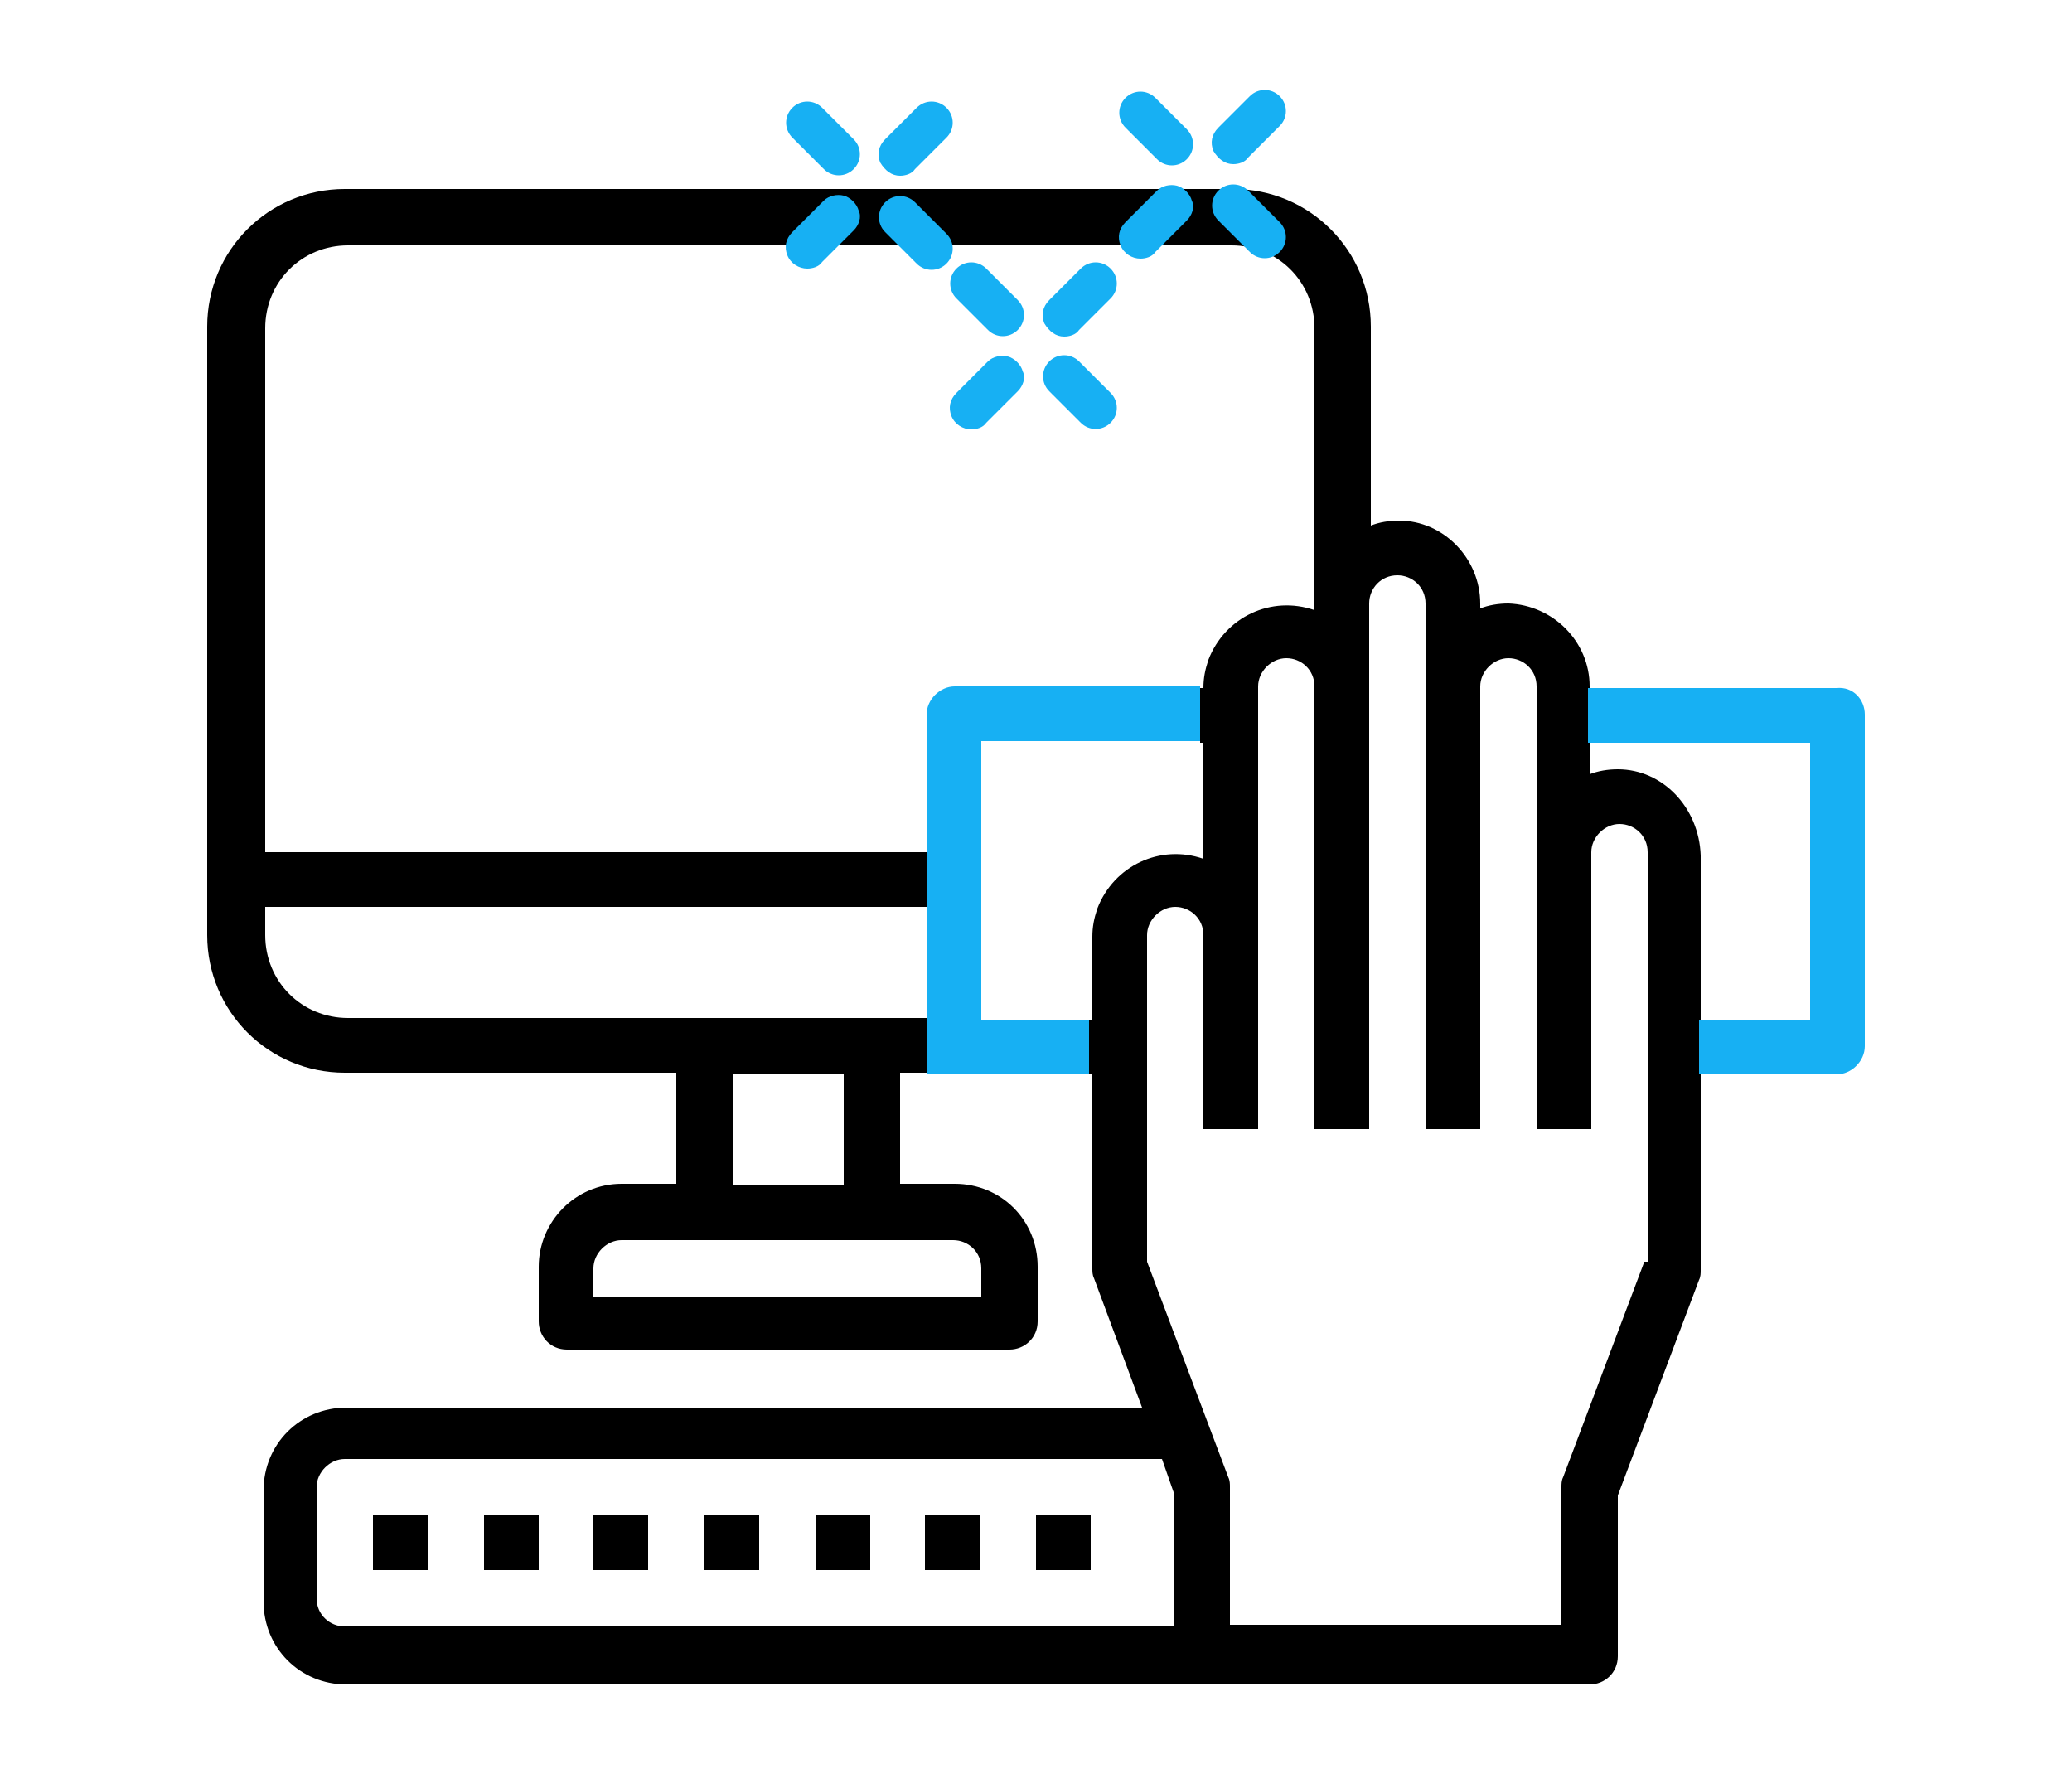 <?xml version="1.0" encoding="utf-8"?>
<!-- Generator: Adobe Illustrator 24.0.1, SVG Export Plug-In . SVG Version: 6.00 Build 0)  -->
<svg version="1.1" id="Layer_1" xmlns="http://www.w3.org/2000/svg" xmlns:xlink="http://www.w3.org/1999/xlink" x="0px" y="0px"
	 width="125px" height="107px" viewBox="0 0 125 107" style="enable-background:new 0 0 125 107;" xml:space="preserve">
<style type="text/css">
	.st0{fill:#17B0F3;}
	.st1{fill:none;}
</style>
<g>
	<g id="computer-keyboard-hand-cleaning-wipe">
		<path d="M97.6,46.4c-0.6,0-1.2,0.1-1.7,0.3v-5.3c0-2.7-2.2-4.9-4.9-5c-0.6,0-1.2,0.1-1.7,0.3v-0.3c0-2.7-2.2-5-4.9-5
			c-0.6,0-1.2,0.1-1.7,0.3v-12c0-4.6-3.7-8.3-8.3-8.3H20.8c-4.6,0-8.3,3.7-8.3,8.3v36.7c0,4.6,3.7,8.3,8.3,8.3h20v6.7h-3.3
			c-2.8,0-5,2.3-5,5v3.3c0,0.9,0.7,1.7,1.7,1.7h26.7c0.9,0,1.7-0.7,1.7-1.7v-3.3c0-2.8-2.2-5-5-5h-3.3v-6.7h1.7v-3.3h-35
			c-2.8,0-5-2.2-5-5v-1.7h40v-3.3h-40V19.8c0-2.8,2.2-5,5-5h53.3c2.8,0,5,2.2,5,5v17c-2.6-0.9-5.4,0.4-6.4,3
			c-0.2,0.6-0.3,1.1-0.3,1.7h-0.2v3.3h0.2v7c-2.6-0.9-5.4,0.4-6.4,3c-0.2,0.6-0.3,1.1-0.3,1.7v5h-0.2v3.3h0.2v11.7
			c0,0.2,0,0.4,0.1,0.6l2.9,7.8h-48c-2.8,0-5,2.2-5,5v6.7c0,2.8,2.2,5,5,5h75c0.9,0,1.7-0.7,1.7-1.7v-9.7l4.9-13
			c0.1-0.2,0.1-0.4,0.1-0.6v-25C102.5,48.7,100.3,46.4,97.6,46.4z M57.5,74.8c0.9,0,1.7,0.7,1.7,1.7v1.7H35.8v-1.7
			c0-0.9,0.8-1.7,1.7-1.7H57.5z M44.2,64.8h6.7v6.7h-6.7V64.8z M70.8,98.1h-50c-0.9,0-1.7-0.7-1.7-1.7v-6.7c0-0.9,0.8-1.7,1.7-1.7
			h49.3l0.7,2V98.1z M99.2,76.1l-4.9,13c-0.1,0.2-0.1,0.4-0.1,0.6v8.3h-20v-8.3c0-0.2,0-0.4-0.1-0.6l-4.9-13V56.4
			c0-0.9,0.8-1.7,1.7-1.7c0.9,0,1.7,0.7,1.7,1.7v11.7h3.3V41.4c0-0.9,0.8-1.7,1.7-1.7s1.7,0.7,1.7,1.7v26.7h3.3V36.4
			c0-0.9,0.7-1.7,1.7-1.7c0.9,0,1.7,0.7,1.7,1.7v31.7h3.3V41.4c0-0.9,0.8-1.7,1.7-1.7c0.9,0,1.7,0.7,1.7,1.7v26.7h3.3V51.4
			c0-0.9,0.8-1.7,1.7-1.7s1.7,0.7,1.7,1.7V76.1z"/>
		<path class="st0" d="M112.5,43.1v20c0,0.9-0.8,1.7-1.7,1.7h-8.3v-3.3h6.7V44.8H95.8v-3.3h15C111.8,41.4,112.5,42.2,112.5,43.1z"/>
		<path class="st0" d="M59.2,44.8v16.7h6.5v3.3h-9.8V43.1c0-0.9,0.8-1.7,1.7-1.7h14.8v3.3H59.2z"/>
		<path d="M22.5,91.4h3.3v3.3h-3.3V91.4z"/>
		<path d="M29.2,91.4h3.3v3.3h-3.3V91.4z"/>
		<path d="M35.8,91.4h3.3v3.3h-3.3V91.4z"/>
		<path d="M42.5,91.4h3.3v3.3h-3.3V91.4z"/>
		<path d="M49.2,91.4h3.3v3.3h-3.3V91.4z"/>
		<path d="M55.8,91.4h3.3v3.3h-3.3V91.4z"/>
		<path d="M62.5,91.4h3.3v3.3h-3.3V91.4z"/>
	</g>
	<line class="st1" x1="62.5" y1="70.1" x2="62.5" y2="64.8"/>
	<line class="st1" x1="62.5" y1="68.3" x2="62.5" y2="64.8"/>
	<line class="st1" x1="62.5" y1="61.4" x2="62.5" y2="59.7"/>
	<line class="st1" x1="62.5" y1="47.7" x2="62.5" y2="44.8"/>
	<line class="st1" x1="62.5" y1="41.4" x2="62.5" y2="39.4"/>
	<line class="st1" x1="62.5" y1="68.3" x2="62.5" y2="64.8"/>
	<line class="st1" x1="62.5" y1="61.4" x2="62.5" y2="59.4"/>
	<line class="st1" x1="62.5" y1="45.9" x2="62.5" y2="44.8"/>
	<polyline class="st1" points="62.5,41.4 62.5,41.4 62.5,40 	"/>
	<g id="Page-1">
		<g id="_x30_01---House-Cleaning" transform="translate(0 -1)">
			<path id="Shape_18_" class="st0" d="M65.2,26.5c0.5,0.5,1.3,0.5,1.8,0s0.5-1.3,0-1.8l-1.9-1.9c-0.5-0.5-1.3-0.5-1.8,0
				c-0.5,0.5-0.5,1.3,0,1.8L65.2,26.5z"/>
			<path id="Shape_17_" class="st0" d="M59.6,20.9c0.5,0.5,1.3,0.5,1.8,0c0.5-0.5,0.5-1.3,0-1.8l-1.9-1.9c-0.5-0.5-1.3-0.5-1.8,0
				c-0.5,0.5-0.5,1.3,0,1.8L59.6,20.9z"/>
			<path id="Shape_16_" class="st0" d="M58.6,26.9c0.3,0,0.7-0.1,0.9-0.4l1.9-1.9c0.3-0.3,0.5-0.8,0.3-1.2c-0.1-0.4-0.5-0.8-0.9-0.9
				s-0.9,0-1.2,0.3l-1.9,1.9c-0.4,0.4-0.5,0.9-0.3,1.4S58.1,26.9,58.6,26.9z"/>
			<path id="Shape_15_" class="st0" d="M64.2,21.3c0.3,0,0.7-0.1,0.9-0.4L67,19c0.5-0.5,0.5-1.3,0-1.8c-0.5-0.5-1.3-0.5-1.8,0
				l-1.9,1.9c-0.4,0.4-0.5,0.9-0.3,1.4C63.3,21,63.7,21.3,64.2,21.3z"/>
			<path id="Shape_22_" class="st0" d="M75.4,16.2c0.5,0.5,1.3,0.5,1.8,0c0.5-0.5,0.5-1.3,0-1.8l-1.9-1.9c-0.5-0.5-1.3-0.5-1.8,0
				c-0.5,0.5-0.5,1.3,0,1.8L75.4,16.2z"/>
			<path id="Shape_21_" class="st0" d="M69.8,10.6c0.5,0.5,1.3,0.5,1.8,0c0.5-0.5,0.5-1.3,0-1.8l-1.9-1.9c-0.5-0.5-1.3-0.5-1.8,0
				c-0.5,0.5-0.5,1.3,0,1.8L69.8,10.6z"/>
			<path id="Shape_20_" class="st0" d="M68.8,16.6c0.3,0,0.7-0.1,0.9-0.4l1.9-1.9c0.3-0.3,0.5-0.8,0.3-1.2c-0.1-0.4-0.5-0.8-0.9-0.9
				c-0.4-0.1-0.9,0-1.2,0.3l-1.9,1.9c-0.4,0.4-0.5,0.9-0.3,1.4C67.8,16.3,68.3,16.6,68.8,16.6z"/>
			<path id="Shape_19_" class="st0" d="M74.4,10.9c0.3,0,0.7-0.1,0.9-0.4l1.9-1.9c0.5-0.5,0.5-1.3,0-1.8s-1.3-0.5-1.8,0l-1.9,1.9
				c-0.4,0.4-0.5,0.9-0.3,1.4C73.5,10.6,73.9,10.9,74.4,10.9z"/>
			<path id="Shape_26_" class="st0" d="M55.3,16.9c0.5,0.5,1.3,0.5,1.8,0c0.5-0.5,0.5-1.3,0-1.8l-1.9-1.9c-0.5-0.5-1.3-0.5-1.8,0
				c-0.5,0.5-0.5,1.3,0,1.8L55.3,16.9z"/>
			<path id="Shape_25_" class="st0" d="M49.7,11.2c0.5,0.5,1.3,0.5,1.8,0c0.5-0.5,0.5-1.3,0-1.8l-1.9-1.9c-0.5-0.5-1.3-0.5-1.8,0
				s-0.5,1.3,0,1.8L49.7,11.2z"/>
			<path id="Shape_24_" class="st0" d="M48.7,17.2c0.3,0,0.7-0.1,0.9-0.4l1.9-1.9c0.3-0.3,0.5-0.8,0.3-1.2c-0.1-0.4-0.5-0.8-0.9-0.9
				s-0.9,0-1.2,0.3l-1.9,1.9c-0.4,0.4-0.5,0.9-0.3,1.4S48.2,17.2,48.7,17.2z"/>
			<path id="Shape_23_" class="st0" d="M54.3,11.6c0.3,0,0.7-0.1,0.9-0.4l1.9-1.9c0.5-0.5,0.5-1.3,0-1.8c-0.5-0.5-1.3-0.5-1.8,0
				l-1.9,1.9c-0.4,0.4-0.5,0.9-0.3,1.4C53.4,11.3,53.8,11.6,54.3,11.6z"/>
		</g>
	</g>
</g>
</svg>
